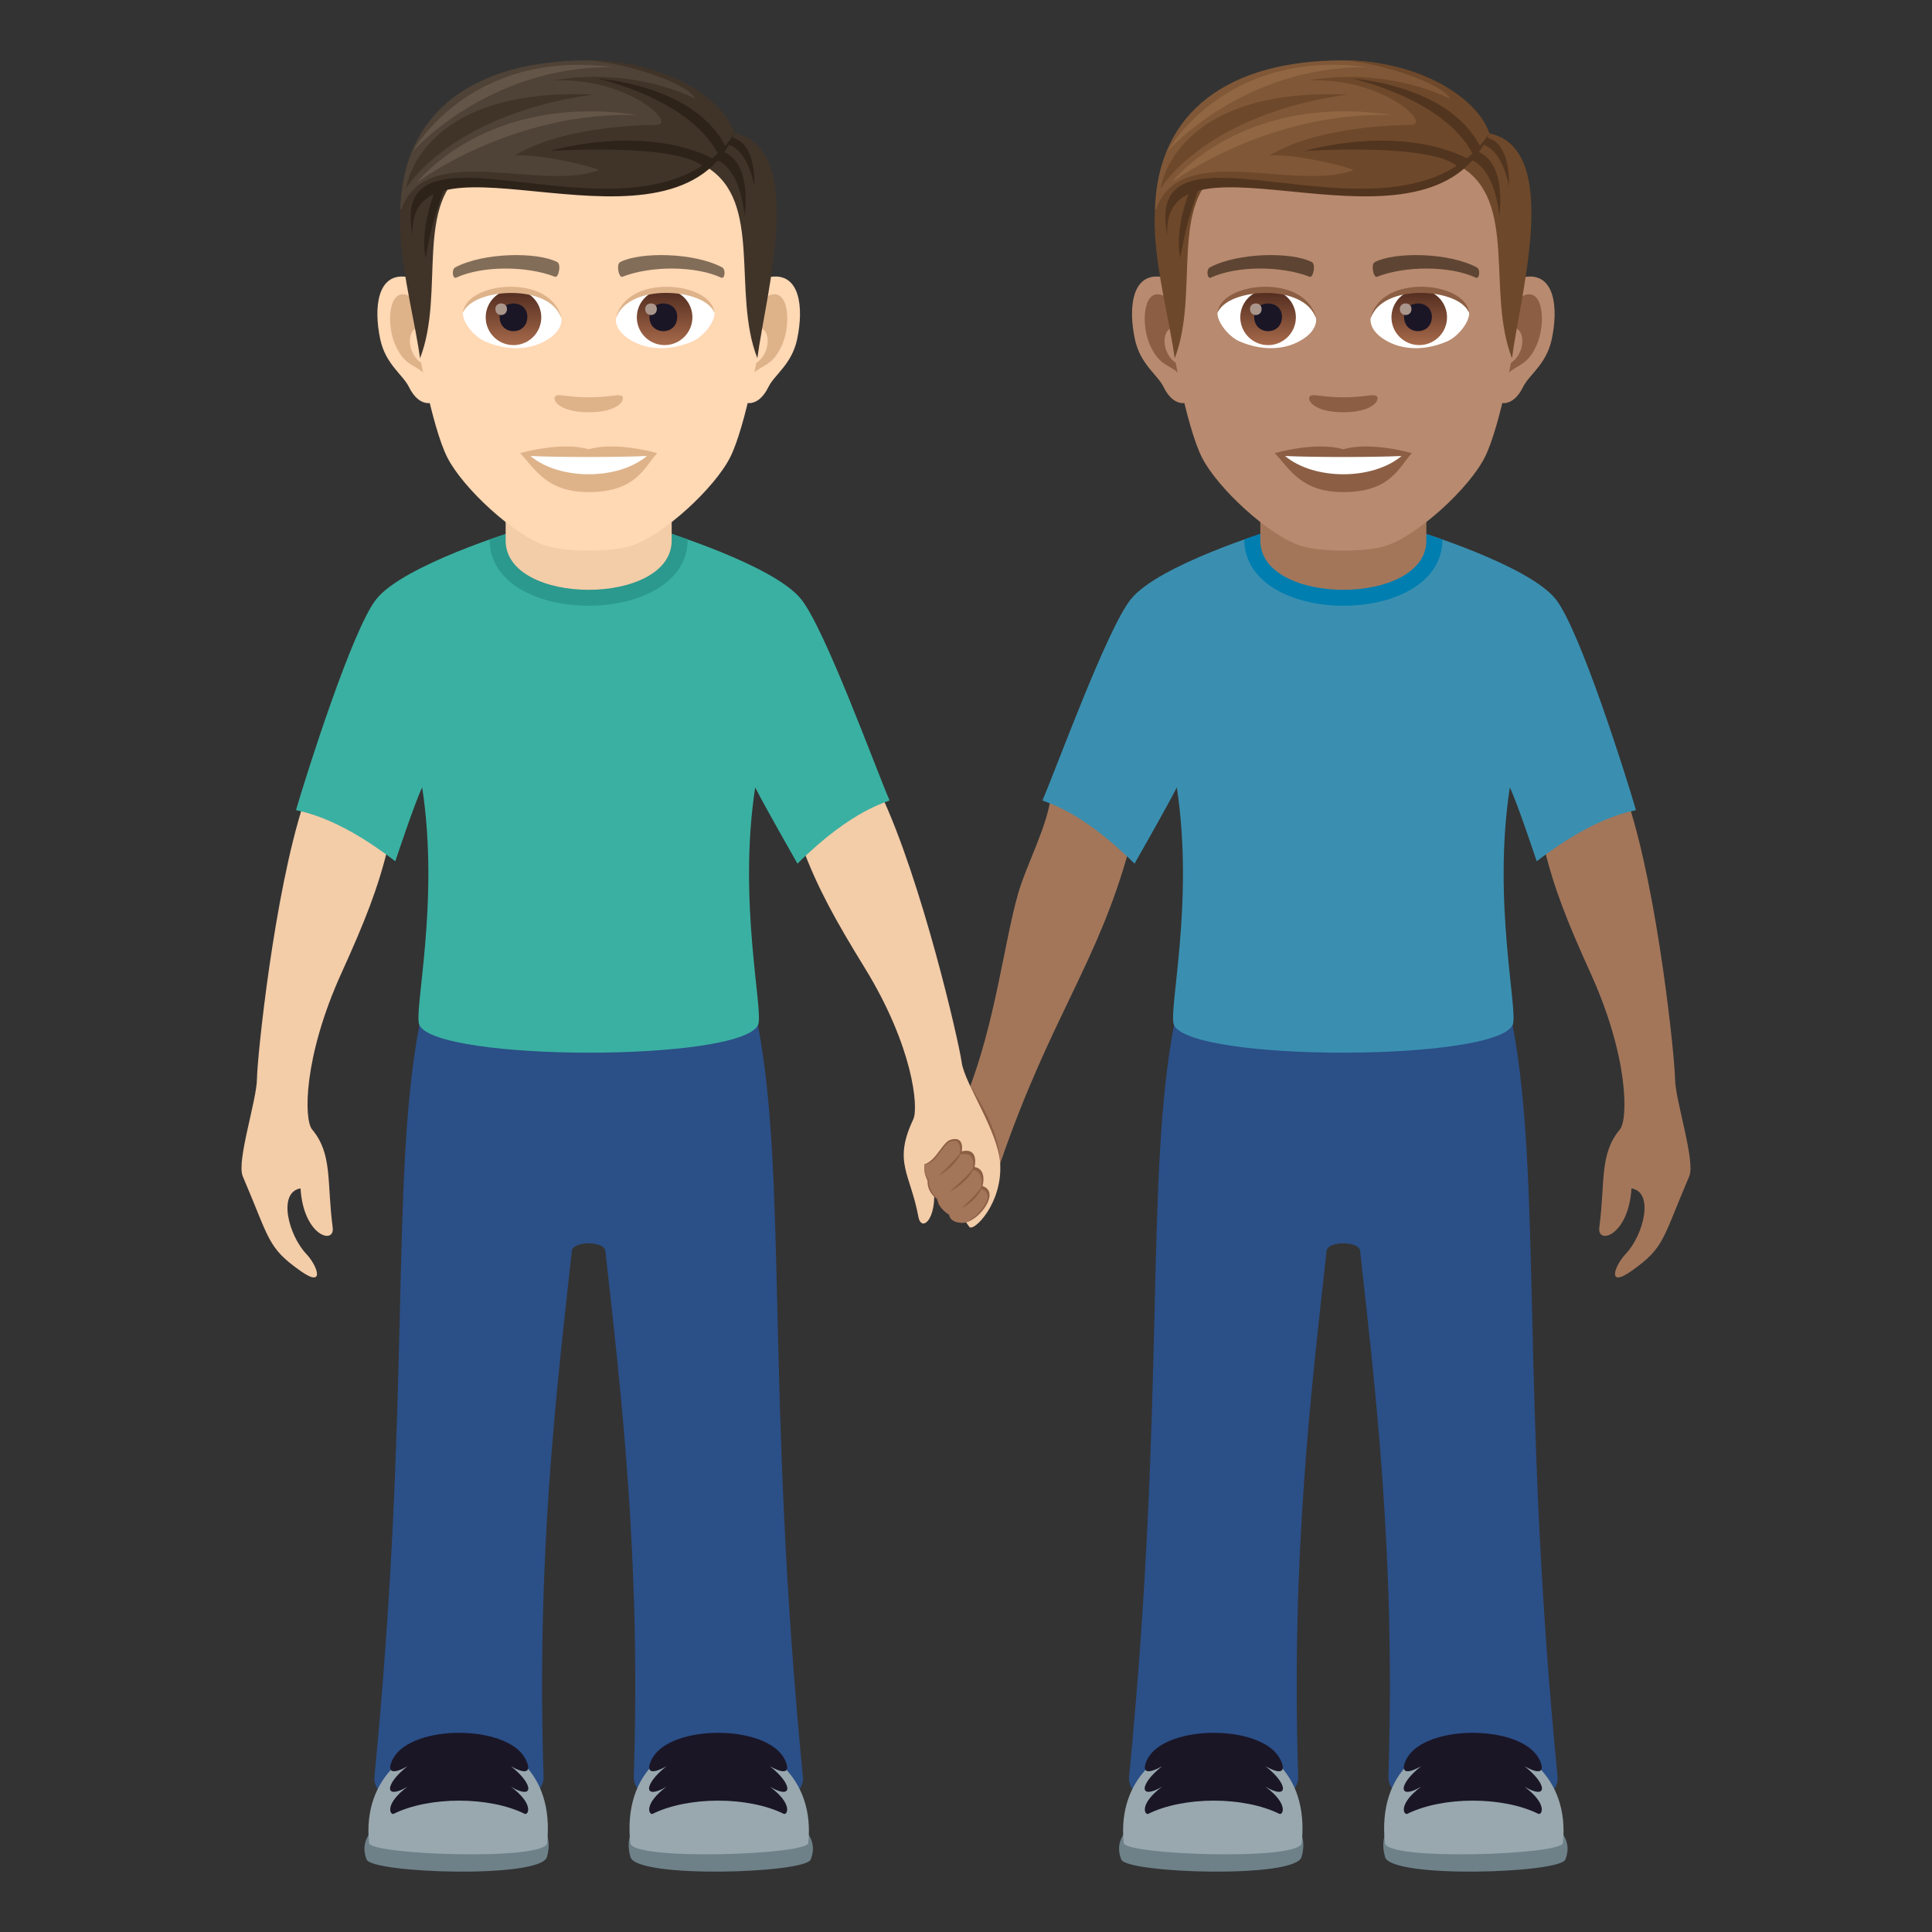 <svg xmlns="http://www.w3.org/2000/svg" xml:space="preserve" style="enable-background:new 0 0 64 64" viewBox="0 0 64 64"><rect x="0" y="0" width="64" height="64" fill="#333333" stroke="none"/><path d="M51.14 28.035c.735-1.438 2.798-1.438 2.798-1.438.984 3.016 1.54 8.407 1.55 9.145.01.719.682 2.728.471 3.223-.896 2.093-.81 2.357-1.91 3.134-.831.59-.57-.166-.193-.564.584-.617.955-2.037.189-2.168-.098 1.582-1.144 1.88-1.066 1.295.2-1.514-.001-2.432.681-3.246.276-.328.295-2.397-.974-5.188-.77-1.697-1.217-2.818-1.545-4.193zm-13.726.051c-.55-1.518-2.597-1.774-2.597-1.774-.096 1.03-.806 2.293-1.095 3.305-.458 1.604-.753 4.27-1.675 6.61-.175.443.892 2.873 1.085 2.314 1.689-4.908 3.227-6.596 4.282-10.455z" style="fill:#a3765a"/><path d="M33.132 38.54c.005-1.146-.99-2.56-.99-2.56-.097 1.029-.065 6.42.99 2.56z" style="fill:#8c5f44"/><path d="M38.89 33.957h11.217c.979 5.166.256 12.302 1.489 24.896.156 1.586-5.654 1.596-5.604 0 .243-7.346-.445-12.937-.937-17.416-.037-.334-1.073-.334-1.11 0-.492 4.479-1.181 10.07-.94 17.416.054 1.596-5.759 1.586-5.603 0 1.233-12.594.51-19.73 1.489-24.896z" style="fill:#2b4f87"/><path d="M37.463 19.848c.906-1.135 4.635-2.272 4.635-2.272H46.9s3.73 1.137 4.634 2.271c.793.993 2.32 5.817 2.658 6.983-.044.055-1.226.111-3.287 1.701 0 0-.64-1.933-.89-2.447-.588 3.814.297 7.449.092 7.873-.584 1.213-10.626 1.226-11.217 0-.205-.424.68-4.059.093-7.873-.252.514-1.4 2.525-1.4 2.525-1.847-1.834-3.012-2.039-3.049-2.097.48-1.116 2.135-5.672 2.928-6.665z" style="fill:#3a8fb0"/><path d="M51.854 61.601c-.184.453-5.762.637-5.971-.084-.809-2.793 6.88-2.144 5.97.084z" style="fill:#6e8189"/><path d="M51.773 61.052c-.04.393-5.834.598-5.896 0-.496-4.752 6.35-4.355 5.896 0z" style="fill:#99a8ae"/><path d="M46.617 58.226c.645-1.101 3.703-1.096 4.344 0 .117.192.316.715-.457.285.768.602.768 1.127 0 .678.773.578.574.943.457.897-1.176-.583-3.166-.583-4.344 0-.119.046-.316-.319.457-.897-.767.45-.767-.076 0-.678-.773.43-.576-.094-.457-.285z" style="fill:#1a1626"/><path d="M37.145 61.601c.183.453 5.761.637 5.97-.084.809-2.793-6.88-2.144-5.97.084z" style="fill:#6e8189"/><path d="M37.225 61.052c.04.393 5.834.598 5.896 0 .496-4.752-6.348-4.355-5.896 0z" style="fill:#99a8ae"/><path d="M42.38 58.226c-.644-1.101-3.7-1.096-4.343 0-.117.192-.316.715.457.285-.767.602-.767 1.127 0 .678-.773.578-.574.943-.457.897 1.178-.583 3.166-.583 4.344 0 .119.046.316-.319-.457-.897.767.45.767-.076 0-.678.773.43.576-.094.457-.285z" style="fill:#1a1626"/><path d="M47.781 17.875c0 2.926-6.562 2.92-6.562-.006l.59-.21h5.345l.627.216z" style="fill:#007eb0"/><path d="M47.25 17.906c0 2.176-5.5 2.176-5.5 0V15.5h5.5v2.406z" style="fill:#a3765a"/><path d="M50.556 9.167c-.937.113-1.614 3.25-1.024 4.078.083.116.566.3.924-.43.198-.405.77-.743.948-1.577.227-1.07.086-2.184-.848-2.07zm-12.113 0c.937.113 1.614 3.25 1.024 4.078-.083.116-.566.3-.925-.43-.197-.405-.77-.743-.947-1.577-.228-1.07-.086-2.184.848-2.07z" style="fill:#b88a6f"/><path d="M50.531 9.768c-.244.077-.512.45-.656 1.069.855-.184.641 1.24-.102 1.265.007.144.016.29.034.446.358-.52.722-.311 1.082-1.084.325-.697.248-1.886-.358-1.696zm-11.407 1.067c-.145-.618-.412-.99-.656-1.067-.605-.19-.684 1-.359 1.696.36.772.725.564 1.083 1.084.018-.155.028-.303.033-.446-.735-.035-.946-1.44-.101-1.267z" style="fill:#8c5f44"/><path d="M44.5 3.135c-4.064 0-6.02 3.07-5.776 7.34.049.86.583 3.662 1.086 4.667.515 1.029 2.237 2.614 3.292 2.943.667.206 2.128.206 2.794 0 1.055-.329 2.779-1.914 3.293-2.943.505-1.005 1.037-3.807 1.085-4.667.247-4.269-1.71-7.34-5.775-7.34z" style="fill:#b88a6f"/><path d="M48.914 8.854c-.93-.492-2.707-.516-3.37-.173-.142.066-.048.532.071.488.923-.365 2.412-.373 3.276.03.116.053.164-.277.023-.345zm-8.829 0c.93-.492 2.707-.516 3.37-.173.142.066.048.532-.071.488-.925-.365-2.412-.373-3.277.03-.114.053-.162-.277-.022-.345z" style="fill:#5e4533"/><path d="M45.596 13.118c-.116-.08-.388.044-1.097.044-.707 0-.98-.125-1.096-.044-.139.098.082.539 1.096.539 1.015 0 1.236-.441 1.097-.54z" style="fill:#8c5f44"/><path d="M43.595 10.528c.035.27-.148.588-.653.827-.32.152-.99.33-1.867-.04-.393-.165-.776-.68-.742-.966.476-.897 2.817-1.028 3.262.18z" style="fill:#fff"/><linearGradient id="a" x1="-1207.767" x2="-1207.767" y1="169.796" y2="169.516" gradientTransform="translate(7977.155 -1104.145) scale(6.57)" gradientUnits="userSpaceOnUse"><stop offset="0" style="stop-color:#a6694a"/><stop offset="1" style="stop-color:#4f2a1e"/></linearGradient><path d="M42.007 9.592a.92.92 0 1 1 0 1.84.92.92 0 0 1 0-1.84z" style="fill:url(#a)"/><path d="M41.547 10.494c0 .636.92.636.92 0 0-.59-.92-.59-.92 0z" style="fill:#1a1626"/><path d="M41.408 10.236c0 .266.385.266.385 0 0-.246-.385-.246-.385 0z" style="fill:#ab968c"/><path d="M43.6 10.564c-.374-1.199-2.92-1.021-3.267-.216.129-1.032 2.949-1.305 3.267.216z" style="fill:#8c5f44"/><path d="M45.404 10.528c-.035.27.147.588.653.827.32.152.989.33 1.866-.04.394-.165.777-.68.742-.966-.475-.897-2.817-1.028-3.261.18z" style="fill:#fff"/><linearGradient id="b" x1="-1209.71" x2="-1209.71" y1="169.796" y2="169.516" gradientTransform="translate(7994.886 -1104.145) scale(6.57)" gradientUnits="userSpaceOnUse"><stop offset="0" style="stop-color:#a6694a"/><stop offset="1" style="stop-color:#4f2a1e"/></linearGradient><path d="M46.97 9.592a.92.92 0 1 1 .002 1.838.92.92 0 0 1-.001-1.838z" style="fill:url(#b)"/><path d="M46.512 10.494c0 .636.92.636.92 0 0-.59-.92-.59-.92 0z" style="fill:#1a1626"/><path d="M46.371 10.236c0 .266.386.266.386 0 0-.246-.386-.246-.386 0z" style="fill:#ab968c"/><path d="M45.4 10.564c.372-1.198 2.917-1.026 3.265-.216-.13-1.032-2.948-1.305-3.266.216z" style="fill:#8c5f44"/><path d="m49.336 4.416-.925 1.119c1.872 1.148.825 4.147 1.675 6.332.29-2.18 1.644-6.935-.75-7.451zm-9.71.554.924.565c-1.872 1.148-.787 4.147-1.637 6.333-.29-2.18-1.681-6.383.713-6.899z" style="fill:#6e482a"/><path d="M48.356 5.218c1.189-.004 1.307 1.938 1.307 1.938s.357-2.212-1.154-2.212l-.153.274zm-8.608.96c-.477 1.164-.646 2.36-.646 2.36s-.251-.837.35-2.318l.296-.042z" style="fill:#52351f"/><path d="M48.83 4.765c.929-.097 1.154 1.413 1.154 1.413s.127-1.758-1.053-1.64l-.101.227z" style="fill:#52351f"/><path d="M49.335 4.416S47.95 2 44.481 2c-3.767 0-6.141 1.688-6.222 4.956 2.307-2.275 8.384 1.261 11.076-2.54z" style="fill:#805837"/><path d="M49.335 4.416C48.98 3.3 47.091 2 44.481 2c1.446.102 3.353.819 3.55 1.272 0 0-2.001-1.08-4.702-.606 2.476-.112 4.11 1.462 3.415 1.47-.678.008-3.195.093-4.688 1.014.96-.065 2.857.452 2.77.485-1.912.74-5.75-1.02-6.539 1.32 2.965-2.54 8.62 1.551 11.048-2.54z" style="fill:#6e482a"/><path d="M49.335 4.416c-1.979 4.678-10.873-.554-10.667 3.364-.908-4.496 7.74 1.05 10.667-3.364z" style="fill:#52351f"/><path d="M48.793 5.116c-.94-1.846-3.991-2.51-3.991-2.51s3.19.182 4.24 2.263l-.249.247zm-.483.419c-.876-.821-5.102-.532-5.102-.532s3.08-.929 5.437.264l-.335.268z" style="fill:#52351f"/><path d="M38.448 6.243s.414-3.361 6.192-3.11c-4.75.659-6.192 3.11-6.192 3.11z" style="fill:#6e482a"/><path d="M38.805 6.05s2.29-2.995 7.315-2.24c-4.193-.122-7.315 2.24-7.315 2.24zm-.125-1.047s2.512-2.826 6.632-2.778c-4.76-.633-6.632 2.778-6.632 2.778z" style="fill:#916643"/><path d="M44.5 14.883c-.914-.269-2.27.128-2.27.128.517.561.895 1.29 2.27 1.29 1.574 0 1.842-.827 2.268-1.29 0 0-1.355-.398-2.269-.128z" style="fill:#8c5f44"/><path d="M42.571 15.106c.958.804 2.893.808 3.857 0-1.02.044-2.829.044-3.857 0z" style="fill:#fff"/><path d="M12.86 28.035c-.735-1.438-2.798-1.438-2.798-1.438-.984 3.016-1.54 8.407-1.55 9.145-.01.719-.682 2.728-.471 3.223.896 2.093.81 2.357 1.91 3.134.831.59.57-.166.193-.564-.584-.617-.955-2.037-.189-2.168.098 1.582 1.143 1.88 1.066 1.295-.2-1.514.001-2.432-.681-3.246-.276-.328-.295-2.397.974-5.188.77-1.697 1.217-2.818 1.545-4.193zm13.726.051c.55-1.518 2.597-1.774 2.597-1.774 1.351 2.87 2.573 8.15 2.674 8.881.1.711 1.209 2.285 1.275 3.348.082 1.33-.887 2.283-1.023 2.1-.39-.524-.89-1.461-1.231-1.672.278 1.336-.349 1.918-.456 1.336-.266-1.438-.844-1.797-.17-3.223.185-.389-.005-2.416-1.61-5.026-.977-1.587-1.559-2.646-2.056-3.97z" style="fill:#f3cca8"/><path d="M25.11 33.957H13.892c-.98 5.166-.256 12.302-1.489 24.896-.156 1.586 5.654 1.596 5.604 0-.242-7.346.445-12.937.937-17.416.037-.334 1.073-.334 1.11 0 .492 4.479 1.181 10.07.94 17.416-.054 1.596 5.759 1.586 5.603 0-1.233-12.594-.51-19.73-1.489-24.896z" style="fill:#2b4f87"/><path d="M26.537 19.848c-.906-1.135-4.635-2.272-4.635-2.272H17.1s-3.73 1.137-4.634 2.271c-.793.993-2.32 5.817-2.659 6.983.045.055 1.227.111 3.288 1.701 0 0 .64-1.933.89-2.447.588 3.814-.297 7.449-.092 7.873.584 1.213 10.626 1.226 11.217 0 .205-.424-.68-4.059-.093-7.873.252.514 1.4 2.525 1.4 2.525 1.847-1.834 3.012-2.039 3.049-2.097-.48-1.116-2.135-5.672-2.928-6.665z" style="fill:#3ab0a2"/><path d="M12.146 61.601c.184.453 5.762.637 5.971-.084.809-2.793-6.88-2.144-5.97.084z" style="fill:#6e8189"/><path d="M12.226 61.052c.041.393 5.834.598 5.897 0 .496-4.752-6.35-4.355-5.897 0z" style="fill:#99a8ae"/><path d="M17.383 58.226c-.645-1.101-3.703-1.096-4.344 0-.117.192-.316.715.457.285-.768.602-.768 1.127 0 .678-.773.578-.574.943-.457.897 1.176-.583 3.166-.583 4.344 0 .119.046.316-.319-.457-.897.767.45.767-.076 0-.678.773.43.576-.094.457-.285z" style="fill:#1a1626"/><path d="M26.855 61.601c-.183.453-5.761.637-5.97-.084-.809-2.793 6.88-2.144 5.97.084z" style="fill:#6e8189"/><path d="M26.775 61.052c-.04.393-5.834.598-5.896 0-.496-4.752 6.348-4.355 5.896 0z" style="fill:#99a8ae"/><path d="M21.62 58.226c.644-1.101 3.7-1.096 4.343 0 .117.192.316.715-.457.285.767.602.767 1.127 0 .678.773.578.574.943.457.897-1.178-.583-3.166-.583-4.344 0-.119.046-.316-.319.457-.897-.767.45-.767-.076 0-.678-.773.43-.576-.094-.457-.285z" style="fill:#1a1626"/><path d="M16.219 17.875c0 2.926 6.562 2.92 6.562-.006l-.59-.21h-5.345l-.627.216z" style="fill:#2b998d"/><path d="M16.75 17.906c0 2.176 5.5 2.176 5.5 0V15.5h-5.5v2.406z" style="fill:#f3cca8"/><path d="M30.63 38.564c-.061.3.097.518.096.554-.012.403.312.593.318.62.082.406.428.422.433.453.044.279.425.323.524.3.48-.114 1.135-1.013.546-1.201 0 0 .165-.557-.264-.633 0 0 .17-.655-.423-.518 0 0 .11-.52-.365-.386-.272.076-.475.688-.864.811z" style="fill:#8c5f44"/><path d="M30.63 38.564c-.061.3.142.506.141.541-.012.404.28.575.286.604.083.404.38.507.385.538.044.279.466.286.56.243.404-.188 1.062-.94.487-1.108 0 0 .16-.557-.269-.633 0 0 .165-.641-.427-.504 0 0 .102-.575-.3-.43-.28.1-.471.75-.862.75z" style="fill:#a3765a"/><path d="M31.86 38.139c-.288.37-.783.818-.783.818s.577-.289.783-.818zm.423.518c-.288.37-.843.829-.843.829s.637-.3.843-.83zm.264.633c-.288.37-.698.737-.698.737s.493-.208.698-.737z" style="fill:#8c5f44"/><path d="M25.558 9.167c-.937.113-1.614 3.25-1.024 4.078.083.116.566.3.924-.43.198-.405.77-.743.948-1.577.227-1.07.086-2.184-.848-2.07zm-12.114 0c.938.113 1.615 3.25 1.025 4.078-.083.116-.566.3-.925-.43-.198-.405-.77-.743-.948-1.577-.227-1.07-.085-2.184.848-2.07z" style="fill:#ffd8b4"/><path d="M25.533 9.768c-.245.077-.512.45-.656 1.069.855-.184.641 1.24-.102 1.265.007.144.016.29.034.446.358-.52.722-.311 1.082-1.084.325-.697.248-1.886-.358-1.696zm-11.407 1.067c-.145-.618-.412-.99-.656-1.067-.606-.19-.684 1-.359 1.696.36.772.725.564 1.083 1.083.018-.154.028-.302.033-.445-.735-.035-.946-1.44-.101-1.267z" style="fill:#deb38a"/><path d="M19.501 3.135c-4.063 0-6.02 3.07-5.775 7.34.049.86.583 3.662 1.086 4.667.515 1.029 2.237 2.614 3.292 2.943.667.206 2.127.206 2.794 0 1.055-.329 2.779-1.914 3.293-2.943.505-1.005 1.037-3.807 1.085-4.667.247-4.269-1.71-7.34-5.775-7.34z" style="fill:#ffd8b4"/><path d="M23.916 8.854c-.93-.492-2.707-.516-3.37-.173-.143.066-.048.532.071.488.923-.365 2.412-.373 3.276.03.116.053.163-.277.023-.345zm-8.829 0c.93-.492 2.707-.516 3.37-.173.142.066.048.532-.071.488-.925-.365-2.412-.373-3.277.03-.115.053-.162-.277-.022-.345z" style="fill:#826d58"/><path d="M20.598 13.118c-.116-.08-.388.044-1.097.044-.707 0-.98-.125-1.096-.044-.139.098.082.539 1.096.539 1.015 0 1.236-.441 1.097-.54z" style="fill:#deb38a"/><path d="M18.597 10.528c.035.27-.148.588-.653.827-.321.152-.99.33-1.867-.04-.393-.165-.776-.68-.742-.966.476-.897 2.817-1.028 3.262.18z" style="fill:#fff"/><linearGradient id="c" x1="-1211.572" x2="-1211.572" y1="169.796" y2="169.516" gradientTransform="translate(7977.155 -1104.145) scale(6.57)" gradientUnits="userSpaceOnUse"><stop offset="0" style="stop-color:#a6694a"/><stop offset="1" style="stop-color:#4f2a1e"/></linearGradient><path d="M17.01 9.592a.92.92 0 1 1 0 1.84.92.92 0 0 1 0-1.84z" style="fill:url(#c)"/><path d="M16.55 10.494c0 .636.919.636.919 0 0-.59-.92-.59-.92 0z" style="fill:#1a1626"/><path d="M16.41 10.236c0 .266.385.266.385 0 0-.246-.385-.246-.385 0z" style="fill:#ab968c"/><path d="M18.602 10.564c-.374-1.199-2.92-1.021-3.266-.216.127-1.032 2.947-1.305 3.266.216z" style="fill:#deb38a"/><path d="M20.406 10.528c-.035.27.147.588.653.827.32.152.988.33 1.866-.04.394-.165.777-.68.742-.966-.475-.897-2.817-1.028-3.261.18z" style="fill:#fff"/><linearGradient id="d" x1="-1213.515" x2="-1213.515" y1="169.796" y2="169.516" gradientTransform="translate(7994.886 -1104.145) scale(6.57)" gradientUnits="userSpaceOnUse"><stop offset="0" style="stop-color:#a6694a"/><stop offset="1" style="stop-color:#4f2a1e"/></linearGradient><path d="M21.973 9.592a.92.92 0 1 1 .001 1.838.92.92 0 0 1-.001-1.838z" style="fill:url(#d)"/><path d="M21.514 10.494c0 .636.92.636.92 0 0-.59-.92-.59-.92 0z" style="fill:#1a1626"/><path d="M21.373 10.236c0 .266.386.266.386 0 0-.246-.386-.246-.386 0z" style="fill:#ab968c"/><path d="M20.401 10.564c.373-1.198 2.918-1.027 3.266-.216-.13-1.032-2.948-1.305-3.266.216z" style="fill:#deb38a"/><path d="m24.338 4.415-.925 1.12c1.872 1.148.824 4.147 1.675 6.332.29-2.18 1.643-6.935-.75-7.452zm-9.71.555.924.565c-1.872 1.148-.787 4.147-1.638 6.333-.289-2.18-1.68-6.383.714-6.899z" style="fill:#403429"/><path d="M23.358 5.218c1.189-.004 1.307 1.938 1.307 1.938s.357-2.212-1.154-2.212l-.153.274zm-8.608.96c-.477 1.164-.646 2.36-.646 2.36s-.251-.838.35-2.318l.296-.042z" style="fill:#2e2319"/><path d="M23.831 4.765c.93-.097 1.155 1.413 1.155 1.413s.127-1.758-1.053-1.64l-.102.227z" style="fill:#2e2319"/><path d="M24.337 4.415S22.952 2 19.483 2c-3.767 0-6.141 1.688-6.222 4.956 2.307-2.275 8.384 1.261 11.076-2.54z" style="fill:#4f4236"/><path d="M24.337 4.415C23.982 3.3 22.093 2 19.483 2c1.446.102 3.353.819 3.55 1.271 0 0-2.002-1.078-4.702-.605 2.476-.112 4.11 1.462 3.415 1.47-.678.008-3.195.093-4.689 1.014.961-.065 2.858.452 2.772.485-1.913.74-5.752-1.02-6.54 1.32 2.965-2.54 8.62 1.551 11.048-2.54z" style="fill:#403429"/><path d="M24.337 4.415c-1.979 4.68-10.874-.553-10.667 3.365-.908-4.496 7.74 1.05 10.667-3.365z" style="fill:#2e2319"/><path d="M23.795 5.116c-.94-1.846-3.991-2.51-3.991-2.51s3.189.182 4.24 2.263l-.249.247zm-.483.419c-.876-.821-5.102-.532-5.102-.532s3.08-.93 5.437.264l-.335.268z" style="fill:#2e2319"/><path d="M13.45 6.243s.414-3.361 6.192-3.11c-4.75.659-6.192 3.11-6.192 3.11z" style="fill:#403429"/><path d="M13.807 6.05s2.29-2.995 7.315-2.24c-4.193-.122-7.315 2.24-7.315 2.24zm-.126-1.047s2.513-2.826 6.633-2.778c-4.76-.633-6.633 2.778-6.633 2.778z" style="fill:#635547"/><path d="M19.501 14.883c-.913-.27-2.268.128-2.268.128.516.561.893 1.29 2.268 1.29 1.575 0 1.843-.827 2.269-1.29 0 0-1.355-.398-2.269-.128z" style="fill:#deb38a"/><path d="M17.573 15.106c.958.804 2.893.808 3.856 0-1.02.044-2.828.044-3.856 0z" style="fill:#fff"/></svg>